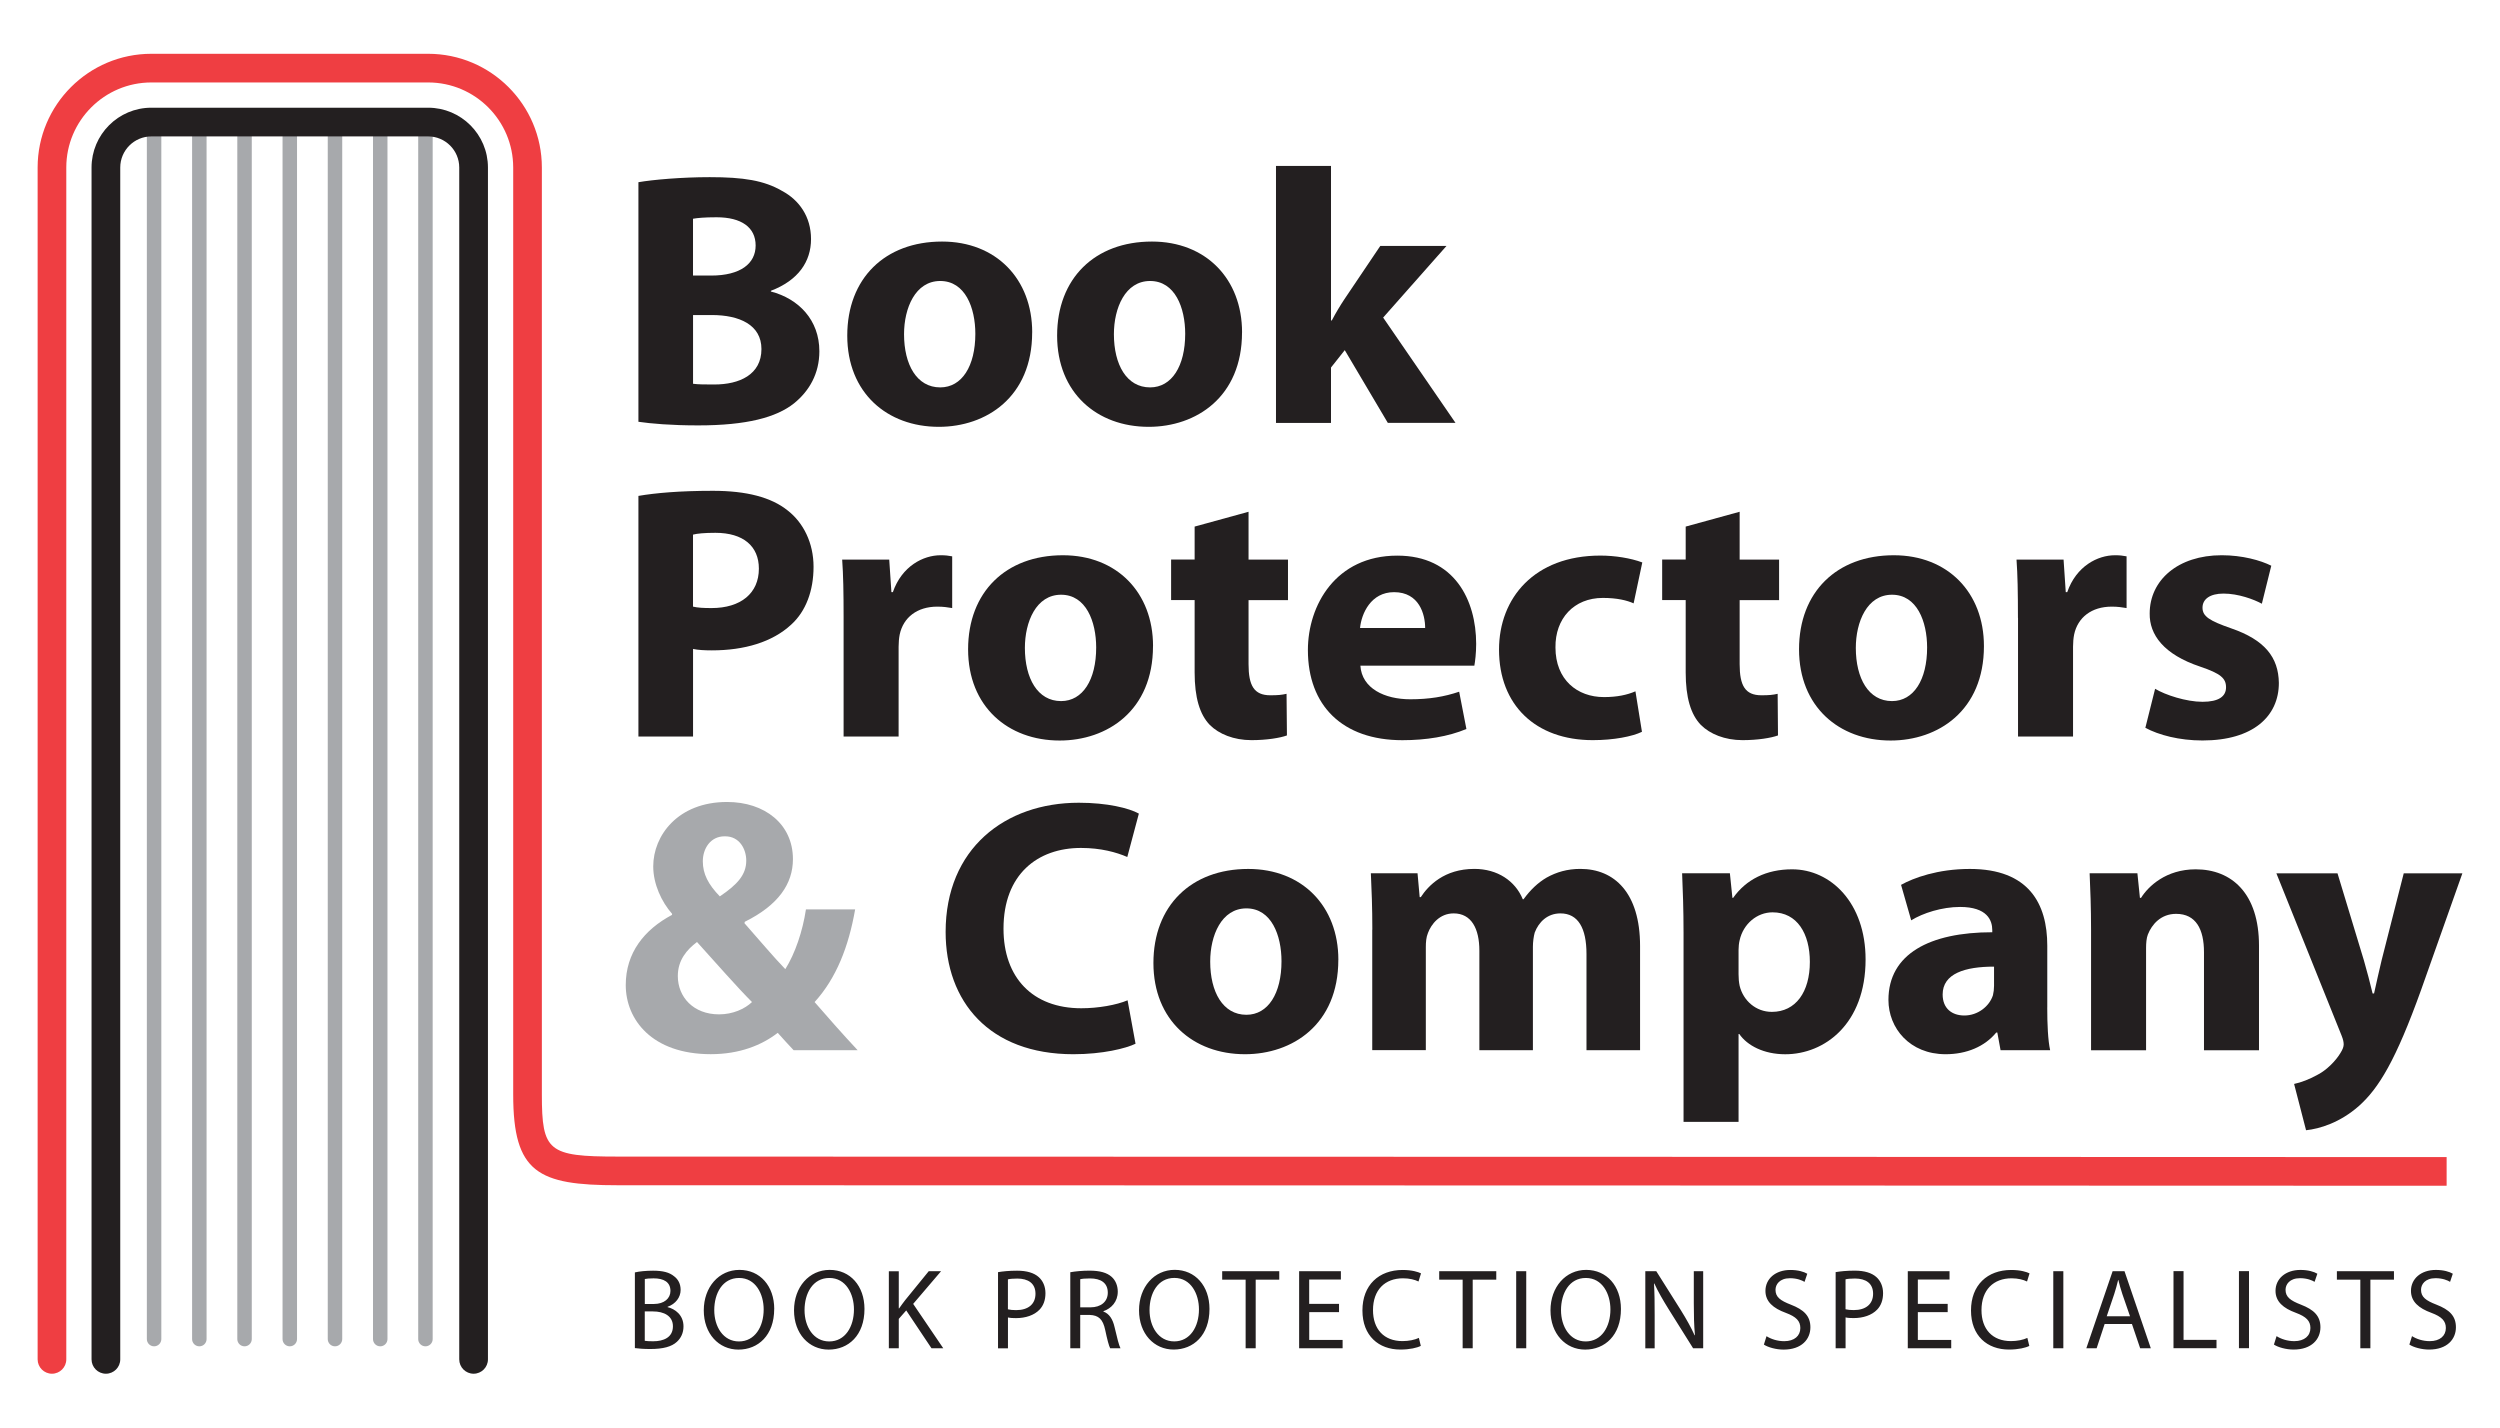 <?xml version="1.0" encoding="UTF-8"?>
<svg xmlns="http://www.w3.org/2000/svg" id="Layer_1" viewBox="0 0 593.97 339.16">
  <defs>
    <style>.cls-1{fill:#a7a9ac;}.cls-2{fill:#ef3e42;}.cls-3{fill:#231f20;}</style>
  </defs>
  <g id="Colour_Logo">
    <path id="Book_Pages" class="cls-1" d="M36.61,319.87c-.95,0-1.72-.77-1.72-1.72V30.18c0-.95,.77-1.72,1.72-1.72s1.72,.77,1.72,1.72V318.15c0,.95-.77,1.72-1.72,1.72h0Zm10.75,0c.95,0,1.72-.77,1.72-1.72V30.18c0-.95-.77-1.72-1.72-1.72s-1.72,.77-1.72,1.72V318.15c0,.95,.77,1.72,1.72,1.72h0Zm10.74,0c.95,0,1.72-.77,1.72-1.72V30.18c0-.95-.77-1.72-1.72-1.72s-1.72,.77-1.72,1.72V318.15c0,.95,.77,1.72,1.72,1.72h0Zm10.75,0c.95,0,1.72-.77,1.72-1.72V30.18c0-.95-.77-1.72-1.72-1.72s-1.72,.77-1.72,1.72V318.15c0,.95,.77,1.72,1.72,1.72h0Zm10.74,0c.95,0,1.72-.77,1.72-1.72V30.18c0-.95-.77-1.72-1.72-1.72s-1.72,.77-1.72,1.72V318.15c0,.95,.77,1.72,1.72,1.72h0Zm10.75,0c.95,0,1.72-.77,1.72-1.72V30.18c0-.95-.77-1.72-1.72-1.72s-1.72,.77-1.72,1.72V318.15c0,.95,.77,1.72,1.72,1.72h0Zm10.74,0c.95,0,1.72-.77,1.72-1.72V30.18c0-.95-.77-1.72-1.72-1.72s-1.72,.77-1.72,1.72V318.15c0,.95,.77,1.72,1.72,1.72h0Z"></path>
    <path id="Red_Book_Protector" class="cls-2" d="M12.35,326.38c-1.88,0-3.41-1.53-3.41-3.41V39.8c0-14.9,12.12-27.02,27.02-27.02H101.72c14.9,0,27.02,12.12,27.02,27.02v220.27c0,13.49,1.51,14.72,18.01,14.72,86.24,0,434.54,.12,434.54,.12v6.81s-348.3-.12-434.54-.12c-18.93,0-24.82-2.97-24.82-21.54V39.8c0-11.14-9.06-20.21-20.2-20.21H35.96c-11.14,0-20.21,9.07-20.21,20.21V322.97c0,1.88-1.53,3.41-3.41,3.41h0Z"></path>
    <path id="Book_Cover" class="cls-3" d="M112.52,326.38c-1.88,0-3.41-1.53-3.41-3.41V39.8c0-4.07-3.31-7.39-7.39-7.39H35.96c-4.07,0-7.39,3.32-7.39,7.39V322.97c0,1.88-1.53,3.41-3.41,3.41s-3.41-1.53-3.41-3.41V39.8c0-7.83,6.37-14.21,14.2-14.21H101.72c7.83,0,14.21,6.37,14.21,14.21V322.97c0,1.88-1.53,3.41-3.41,3.41h0Z"></path>
    <g id="Book_Protectors___Company">
      <path class="cls-3" d="M151.68,43.29c3.44-.6,10.32-1.2,16.94-1.2,7.99,0,12.9,.77,17.19,3.27,4.04,2.15,6.88,6.1,6.88,11.44s-3.01,9.8-9.54,12.29v.17c6.62,1.72,11.52,6.79,11.52,14.19,0,5.33-2.41,9.46-6.02,12.38-4.21,3.35-11.26,5.24-22.78,5.24-6.45,0-11.26-.43-14.19-.86V43.29Zm12.98,22.18h4.3c6.96,0,10.57-2.84,10.57-7.14s-3.35-6.71-9.29-6.71c-2.92,0-4.56,.17-5.59,.35v13.5Zm0,25.71c1.29,.17,2.84,.17,5.07,.17,5.93,0,11.18-2.32,11.18-8.42,0-5.76-5.25-8.08-11.78-8.08h-4.47v16.34Z"></path>
      <path class="cls-3" d="M245.23,78.97c0,15.39-10.92,22.44-22.18,22.44-12.29,0-21.75-8.08-21.75-21.67s8.94-22.35,22.53-22.35c12.81,0,21.41,8.86,21.41,21.58Zm-30.44,.43c0,7.22,3.01,12.64,8.6,12.64,5.16,0,8.34-5.07,8.34-12.73,0-6.19-2.41-12.55-8.34-12.55s-8.6,6.45-8.6,12.64Z"></path>
      <path class="cls-3" d="M295.09,78.97c0,15.39-10.92,22.44-22.18,22.44-12.29,0-21.75-8.08-21.75-21.67s8.94-22.35,22.53-22.35c12.81,0,21.41,8.86,21.41,21.58Zm-30.44,.43c0,7.22,3.01,12.64,8.6,12.64,5.16,0,8.34-5.07,8.34-12.73,0-6.19-2.41-12.55-8.34-12.55s-8.6,6.45-8.6,12.64Z"></path>
      <path class="cls-3" d="M316.25,76.14h.17c.95-1.81,1.98-3.52,3.01-5.07l8.51-12.64h15.73l-15.05,17.02,17.19,25.02h-16.08l-10.23-17.28-3.27,4.13v13.16h-13.07V39.42h13.07v36.71Z"></path>
      <path class="cls-3" d="M151.68,117.82c4.04-.69,9.71-1.21,17.71-1.21s13.84,1.55,17.71,4.64c3.78,2.92,6.19,7.74,6.19,13.41s-1.81,10.58-5.33,13.76c-4.47,4.13-11.09,6.1-18.83,6.1-1.72,0-3.27-.08-4.47-.34v20.81h-12.98v-57.17Zm12.98,26.31c1.12,.26,2.41,.34,4.38,.34,6.97,0,11.26-3.52,11.26-9.37,0-5.33-3.7-8.51-10.32-8.51-2.58,0-4.39,.17-5.33,.43v17.11Z"></path>
      <path class="cls-3" d="M200.43,146.79c0-6.19-.08-10.23-.34-13.84h11.18l.52,7.74h.34c2.15-6.19,7.22-8.77,11.35-8.77,1.2,0,1.81,.09,2.75,.26v12.29c-1.03-.17-2.06-.34-3.53-.34-4.81,0-8.08,2.58-8.94,6.62-.17,.86-.26,1.89-.26,2.92v21.32h-13.07v-28.2Z"></path>
      <path class="cls-3" d="M273.94,153.5c0,15.39-10.92,22.44-22.18,22.44-12.29,0-21.75-8.08-21.75-21.67s8.94-22.35,22.53-22.35c12.81,0,21.41,8.86,21.41,21.58Zm-30.44,.43c0,7.22,3.01,12.64,8.6,12.64,5.16,0,8.34-5.07,8.34-12.72,0-6.19-2.41-12.55-8.34-12.55s-8.6,6.45-8.6,12.64Z"></path>
      <path class="cls-3" d="M296.64,121.6v11.35h9.37v9.63h-9.37v15.22c0,5.07,1.29,7.39,5.16,7.39,1.8,0,2.66-.08,3.87-.35l.09,9.89c-1.63,.6-4.81,1.12-8.43,1.12-4.21,0-7.74-1.46-9.89-3.61-2.41-2.49-3.61-6.54-3.61-12.47v-17.2h-5.59v-9.63h5.59v-7.83l12.81-3.52Z"></path>
      <path class="cls-3" d="M323.21,158.14c.34,5.42,5.76,8,11.86,8,4.47,0,8.08-.6,11.61-1.8l1.72,8.86c-4.3,1.8-9.54,2.66-15.22,2.66-14.27,0-22.44-8.25-22.44-21.41,0-10.66,6.62-22.44,21.24-22.44,13.59,0,18.74,10.57,18.74,20.98,0,2.24-.26,4.21-.43,5.16h-27.08Zm15.39-8.94c0-3.18-1.37-8.51-7.39-8.51-5.5,0-7.74,5.07-8.08,8.51h15.47Z"></path>
      <path class="cls-3" d="M390.11,173.87c-2.32,1.12-6.71,1.98-11.69,1.98-13.58,0-22.27-8.34-22.27-21.5,0-12.29,8.42-22.35,24.07-22.35,3.44,0,7.22,.6,9.97,1.63l-2.06,9.72c-1.55-.69-3.87-1.29-7.31-1.29-6.88,0-11.35,4.9-11.26,11.78,0,7.65,5.16,11.78,11.52,11.78,3.09,0,5.5-.51,7.48-1.37l1.55,9.63Z"></path>
      <path class="cls-3" d="M413.32,121.6v11.35h9.37v9.63h-9.37v15.22c0,5.07,1.29,7.39,5.16,7.39,1.81,0,2.67-.08,3.87-.35l.08,9.89c-1.63,.6-4.81,1.12-8.43,1.12-4.21,0-7.74-1.46-9.89-3.61-2.41-2.49-3.61-6.54-3.61-12.47v-17.2h-5.59v-9.63h5.59v-7.83l12.81-3.52Z"></path>
      <path class="cls-3" d="M471.36,153.5c0,15.39-10.92,22.44-22.18,22.44-12.29,0-21.75-8.08-21.75-21.67s8.94-22.35,22.52-22.35c12.81,0,21.41,8.86,21.41,21.58Zm-30.44,.43c0,7.22,3.01,12.64,8.6,12.64,5.16,0,8.34-5.07,8.34-12.72,0-6.19-2.41-12.55-8.34-12.55s-8.6,6.45-8.6,12.64Z"></path>
      <path class="cls-3" d="M479.44,146.79c0-6.19-.08-10.23-.34-13.84h11.18l.52,7.74h.35c2.15-6.19,7.22-8.77,11.35-8.77,1.21,0,1.81,.09,2.75,.26v12.29c-1.03-.17-2.06-.34-3.52-.34-4.82,0-8.08,2.58-8.94,6.62-.17,.86-.26,1.89-.26,2.92v21.32h-13.07v-28.2Z"></path>
      <path class="cls-3" d="M512.03,163.65c2.41,1.46,7.39,3.09,11.26,3.09s5.59-1.29,5.59-3.44-1.29-3.27-6.1-4.9c-8.77-2.92-12.12-7.65-12.04-12.64,0-7.91,6.71-13.84,17.11-13.84,4.9,0,9.2,1.2,11.78,2.49l-2.24,9.03c-1.89-1.03-5.59-2.41-9.11-2.41-3.18,0-4.99,1.29-4.99,3.35s1.63,3.1,6.79,4.9c8,2.75,11.26,6.88,11.35,12.98,0,7.91-6.1,13.67-18.14,13.67-5.5,0-10.4-1.29-13.58-3.01l2.32-9.28Z"></path>
      <path class="cls-1" d="M188.56,249.52c-1.2-1.29-2.41-2.58-3.78-4.13-3.78,2.92-9.03,5.07-15.91,5.07-14.01,0-20.2-8.26-20.2-16.42,0-7.65,4.38-13.16,11-16.68v-.26c-2.49-2.83-4.47-7.05-4.47-11.26,0-7.31,5.85-15.3,17.54-15.3,8.94,0,15.65,5.24,15.65,13.58,0,5.85-3.44,10.92-11.43,14.88l-.09,.34c3.35,3.78,6.88,8,9.71,10.92,2.32-3.7,4.13-9.03,4.9-14.19h11.69c-1.55,8.86-4.47,16.33-9.63,22.01,3.27,3.78,6.62,7.57,10.23,11.44h-15.22Zm-9.89-11.44c-3.52-3.52-8.25-8.94-13.07-14.27-2.41,1.81-4.56,4.3-4.56,8.08,0,4.99,3.7,9.11,9.8,9.11,3.27,0,6.11-1.29,7.82-2.92Zm-6.53-39.38c-3.35,0-5.16,2.92-5.16,5.93s1.29,5.5,4.04,8.34c4.21-2.84,6.28-5.16,6.28-8.51,0-2.75-1.63-5.76-4.99-5.76h-.17Z"></path>
      <path class="cls-3" d="M269.81,247.97c-2.32,1.12-7.82,2.5-14.79,2.5-20.03,0-30.35-12.55-30.35-29.06,0-19.77,14.1-30.69,31.64-30.69,6.79,0,11.95,1.29,14.27,2.58l-2.75,10.31c-2.58-1.12-6.28-2.15-11.01-2.15-10.31,0-18.4,6.28-18.4,19.18,0,11.6,6.88,18.91,18.48,18.91,4.04,0,8.34-.77,11-1.89l1.89,10.32Z"></path>
      <path class="cls-3" d="M317.97,228.03c0,15.39-10.92,22.44-22.18,22.44-12.3,0-21.75-8.08-21.75-21.67s8.94-22.35,22.53-22.35c12.81,0,21.41,8.85,21.41,21.58Zm-30.44,.43c0,7.22,3.01,12.64,8.6,12.64,5.16,0,8.34-5.07,8.34-12.72,0-6.19-2.41-12.56-8.34-12.56s-8.6,6.45-8.6,12.64Z"></path>
      <path class="cls-3" d="M326.05,220.89c0-5.24-.17-9.63-.35-13.41h11.09l.51,5.67h.26c1.8-2.75,5.59-6.71,12.72-6.71,5.5,0,9.72,2.84,11.52,7.22h.17c1.63-2.24,3.44-3.96,5.5-5.16,2.32-1.29,4.9-2.06,8-2.06,8.08,0,14.19,5.67,14.19,18.31v24.76h-12.73v-22.87c0-6.11-1.98-9.63-6.19-9.63-3.1,0-5.16,2.06-6.11,4.56-.26,.94-.43,2.23-.43,3.35v24.59h-12.72v-23.64c0-5.24-1.89-8.86-6.11-8.86-3.35,0-5.33,2.58-6.1,4.64-.43,1.03-.51,2.23-.51,3.35v24.5h-12.73v-28.63Z"></path>
      <path class="cls-3" d="M399.99,221.58c0-5.5-.17-10.15-.34-14.1h11.35l.6,5.85h.17c3.09-4.39,7.91-6.79,14.01-6.79,9.2,0,17.46,7.99,17.46,21.41,0,15.3-9.72,22.53-19.09,22.53-5.07,0-9.03-2.06-10.92-4.82h-.17v20.89h-13.07v-44.97Zm13.07,9.89c0,1.03,.08,1.89,.26,2.75,.86,3.53,3.87,6.19,7.65,6.19,5.68,0,9.03-4.73,9.03-11.87,0-6.71-3.01-11.78-8.86-11.78-3.7,0-6.96,2.75-7.82,6.62-.17,.69-.26,1.55-.26,2.32v5.76Z"></path>
      <path class="cls-3" d="M486.4,239.37c0,3.96,.17,7.83,.69,10.15h-11.78l-.77-4.21h-.25c-2.75,3.35-7.05,5.16-12.04,5.16-8.51,0-13.58-6.19-13.58-12.9,0-10.92,9.8-16.08,24.67-16.08v-.51c0-2.32-1.2-5.5-7.65-5.5-4.3,0-8.85,1.46-11.61,3.18l-2.41-8.43c2.92-1.63,8.68-3.78,16.34-3.78,14.01,0,18.4,8.25,18.4,18.23v14.7Zm-12.64-9.71c-6.88,0-12.21,1.63-12.21,6.62,0,3.35,2.24,4.99,5.16,4.99,3.18,0,5.93-2.15,6.79-4.81,.17-.69,.26-1.46,.26-2.24v-4.55Z"></path>
      <path class="cls-3" d="M496.81,220.89c0-5.24-.17-9.63-.34-13.41h11.35l.6,5.85h.26c1.72-2.75,5.93-6.79,12.98-6.79,8.6,0,15.05,5.76,15.05,18.14v24.85h-13.07v-23.3c0-5.42-1.89-9.11-6.62-9.11-3.61,0-5.76,2.49-6.71,4.9-.34,.86-.43,2.06-.43,3.27v24.24h-13.07v-28.63Z"></path>
      <path class="cls-3" d="M555.36,207.48l6.28,20.72c.69,2.41,1.54,5.59,2.06,7.83h.35c.51-2.32,1.2-5.42,1.8-7.91l5.25-20.63h13.93l-9.8,27.68c-6.02,16.76-10.06,23.39-14.79,27.6-4.47,3.95-9.29,5.42-12.55,5.76l-2.84-11c1.63-.34,3.7-1.12,5.67-2.23,1.98-1.03,4.22-3.18,5.42-5.25,.43-.68,.69-1.37,.69-1.89s-.09-1.12-.51-2.15l-15.48-38.52h14.53Z"></path>
    </g>
    <path id="Book_Protection_Specialists" class="cls-3" d="M150.84,302.31c1.03-.25,2.69-.41,4.32-.41,2.36,0,3.89,.41,5,1.33,.95,.71,1.55,1.79,1.55,3.23,0,1.79-1.2,3.34-3.1,4.02v.08c1.74,.41,3.78,1.85,3.78,4.57,0,1.58-.62,2.8-1.57,3.67-1.25,1.17-3.32,1.71-6.31,1.71-1.63,0-2.88-.11-3.67-.22v-17.99Zm2.36,7.5h2.15c2.47,0,3.94-1.33,3.94-3.1,0-2.12-1.6-2.99-4-2.99-1.08,0-1.71,.08-2.09,.16v5.92Zm0,8.75c.49,.08,1.14,.11,1.98,.11,2.45,0,4.7-.89,4.7-3.56,0-2.47-2.15-3.53-4.73-3.53h-1.96v6.99Zm30.74-7.56c0,6.28-3.83,9.65-8.5,9.65s-8.23-3.78-8.23-9.32,3.59-9.62,8.48-9.62,8.26,3.83,8.26,9.29Zm-14.24,.27c0,3.94,2.12,7.44,5.87,7.44s5.87-3.45,5.87-7.61c0-3.67-1.9-7.47-5.84-7.47s-5.9,3.64-5.9,7.64Zm35.69-.27c0,6.28-3.83,9.65-8.51,9.65s-8.23-3.78-8.23-9.32,3.59-9.62,8.48-9.62,8.26,3.83,8.26,9.29Zm-14.24,.27c0,3.94,2.12,7.44,5.87,7.44s5.87-3.45,5.87-7.61c0-3.67-1.9-7.47-5.84-7.47s-5.9,3.64-5.9,7.64Zm20.03-9.24h2.36v8.83h.08c.49-.71,.98-1.36,1.44-1.96l5.6-6.88h2.93l-6.63,7.77,7.15,10.54h-2.8l-6-8.99-1.77,2.01v6.98h-2.36v-18.31Zm25.93,.22c1.14-.19,2.63-.35,4.54-.35,2.34,0,4.05,.54,5.14,1.52,.98,.87,1.6,2.2,1.6,3.83s-.49,2.96-1.41,3.91c-1.28,1.33-3.29,2.01-5.6,2.01-.71,0-1.36-.03-1.9-.16v7.33h-2.36v-18.1Zm2.36,8.83c.52,.13,1.17,.19,1.96,.19,2.85,0,4.59-1.41,4.59-3.89s-1.74-3.61-4.32-3.61c-1.03,0-1.82,.08-2.23,.19v7.12Zm14.82-8.81c1.2-.22,2.93-.38,4.54-.38,2.53,0,4.19,.49,5.3,1.49,.9,.81,1.44,2.06,1.44,3.5,0,2.39-1.52,3.99-3.42,4.65v.08c1.38,.49,2.23,1.79,2.66,3.7,.6,2.55,1.03,4.32,1.41,5.03h-2.45c-.3-.54-.71-2.09-1.19-4.37-.54-2.53-1.55-3.48-3.7-3.56h-2.23v7.93h-2.36v-18.07Zm2.36,8.34h2.42c2.53,0,4.13-1.38,4.13-3.48,0-2.37-1.71-3.39-4.21-3.39-1.14,0-1.93,.08-2.34,.19v6.69Zm30.71,.38c0,6.28-3.83,9.65-8.51,9.65s-8.23-3.78-8.23-9.32,3.59-9.62,8.48-9.62,8.26,3.83,8.26,9.29Zm-14.24,.27c0,3.94,2.12,7.44,5.87,7.44s5.87-3.45,5.87-7.61c0-3.67-1.9-7.47-5.84-7.47s-5.9,3.64-5.9,7.64Zm22.83-7.23h-5.57v-2.01h13.56v2.01h-5.6v16.3h-2.39v-16.3Zm22.2,7.72h-7.09v6.6h7.93v1.98h-10.33v-18.31h9.92v1.98h-7.53v5.79h7.09v1.95Zm19.41,8.02c-.84,.44-2.61,.87-4.84,.87-5.16,0-9.02-3.26-9.02-9.29s3.89-9.62,9.57-9.62c2.25,0,3.72,.49,4.35,.81l-.6,1.93c-.87-.43-2.14-.76-3.67-.76-4.29,0-7.14,2.74-7.14,7.56,0,4.51,2.58,7.36,7.01,7.36,1.47,0,2.93-.3,3.89-.76l.46,1.9Zm9.95-15.73h-5.57v-2.01h13.56v2.01h-5.6v16.3h-2.39v-16.3Zm15.11-2.01v18.31h-2.39v-18.31h2.39Zm22.5,8.97c0,6.28-3.83,9.65-8.5,9.65s-8.24-3.78-8.24-9.32,3.59-9.62,8.48-9.62,8.26,3.83,8.26,9.29Zm-14.24,.27c0,3.94,2.12,7.44,5.87,7.44s5.87-3.45,5.87-7.61c0-3.67-1.9-7.47-5.84-7.47s-5.9,3.64-5.9,7.64Zm20.03,9.07v-18.31h2.61l5.84,9.27c1.33,2.14,2.42,4.08,3.26,5.95l.08-.03c-.22-2.44-.27-4.67-.27-7.53v-7.66h2.23v18.31h-2.39l-5.82-9.29c-1.27-2.04-2.5-4.13-3.4-6.11l-.08,.03c.14,2.31,.16,4.51,.16,7.55v7.83h-2.23Zm28.79-2.88c1.06,.68,2.58,1.19,4.21,1.19,2.42,0,3.83-1.27,3.83-3.12,0-1.68-.98-2.69-3.45-3.61-2.99-1.09-4.84-2.66-4.84-5.22,0-2.85,2.36-4.97,5.92-4.97,1.85,0,3.23,.43,4.02,.9l-.65,1.93c-.57-.36-1.79-.87-3.45-.87-2.5,0-3.45,1.5-3.45,2.75,0,1.71,1.11,2.55,3.64,3.53,3.1,1.2,4.65,2.69,4.65,5.38,0,2.82-2.06,5.3-6.38,5.3-1.76,0-3.69-.54-4.67-1.19l.62-1.98Zm16.42-15.22c1.14-.19,2.64-.35,4.54-.35,2.34,0,4.05,.54,5.14,1.52,.98,.87,1.6,2.2,1.6,3.83s-.49,2.96-1.41,3.91c-1.28,1.33-3.29,2.01-5.6,2.01-.7,0-1.36-.03-1.9-.16v7.33h-2.36v-18.1Zm2.36,8.83c.52,.13,1.17,.19,1.96,.19,2.85,0,4.59-1.41,4.59-3.89s-1.74-3.61-4.32-3.61c-1.03,0-1.82,.08-2.23,.19v7.12Zm24.27,.68h-7.09v6.6h7.93v1.98h-10.32v-18.31h9.92v1.98h-7.53v5.79h7.09v1.95Zm19.4,8.02c-.84,.44-2.61,.87-4.84,.87-5.16,0-9.02-3.26-9.02-9.29s3.89-9.62,9.56-9.62c2.26,0,3.72,.49,4.35,.81l-.6,1.93c-.87-.43-2.15-.76-3.67-.76-4.29,0-7.15,2.74-7.15,7.56,0,4.51,2.58,7.36,7.01,7.36,1.47,0,2.94-.3,3.89-.76l.46,1.9Zm8.08-17.75v18.31h-2.39v-18.31h2.39Zm9.81,12.55l-1.9,5.76h-2.45l6.25-18.31h2.82l6.25,18.31h-2.53l-1.95-5.76h-6.5Zm6.03-1.85l-1.82-5.27c-.41-1.2-.68-2.28-.95-3.34h-.05c-.27,1.06-.54,2.2-.92,3.31l-1.79,5.3h5.54Zm10.33-10.71h2.39v16.33h7.83v1.98h-10.22v-18.31Zm17.94,0v18.31h-2.39v-18.31h2.39Zm6.55,15.44c1.06,.68,2.58,1.19,4.21,1.19,2.41,0,3.83-1.27,3.83-3.12,0-1.68-.98-2.69-3.45-3.61-2.99-1.09-4.84-2.66-4.84-5.22,0-2.85,2.36-4.97,5.92-4.97,1.85,0,3.23,.43,4.02,.9l-.66,1.93c-.57-.36-1.79-.87-3.45-.87-2.5,0-3.45,1.5-3.45,2.75,0,1.71,1.12,2.55,3.64,3.53,3.1,1.2,4.65,2.69,4.65,5.38,0,2.82-2.07,5.3-6.38,5.3-1.77,0-3.7-.54-4.67-1.19l.62-1.98Zm19.9-13.42h-5.57v-2.01h13.56v2.01h-5.6v16.3h-2.39v-16.3Zm12.28,13.42c1.06,.68,2.58,1.19,4.21,1.19,2.42,0,3.83-1.27,3.83-3.12,0-1.68-.98-2.69-3.45-3.61-2.99-1.09-4.84-2.66-4.84-5.22,0-2.85,2.36-4.97,5.92-4.97,1.85,0,3.23,.43,4.02,.9l-.65,1.93c-.57-.36-1.79-.87-3.45-.87-2.5,0-3.45,1.5-3.45,2.75,0,1.71,1.11,2.55,3.64,3.53,3.1,1.2,4.65,2.69,4.65,5.38,0,2.82-2.06,5.3-6.39,5.3-1.76,0-3.69-.54-4.67-1.19l.62-1.98Z"></path>
  </g>
</svg>
